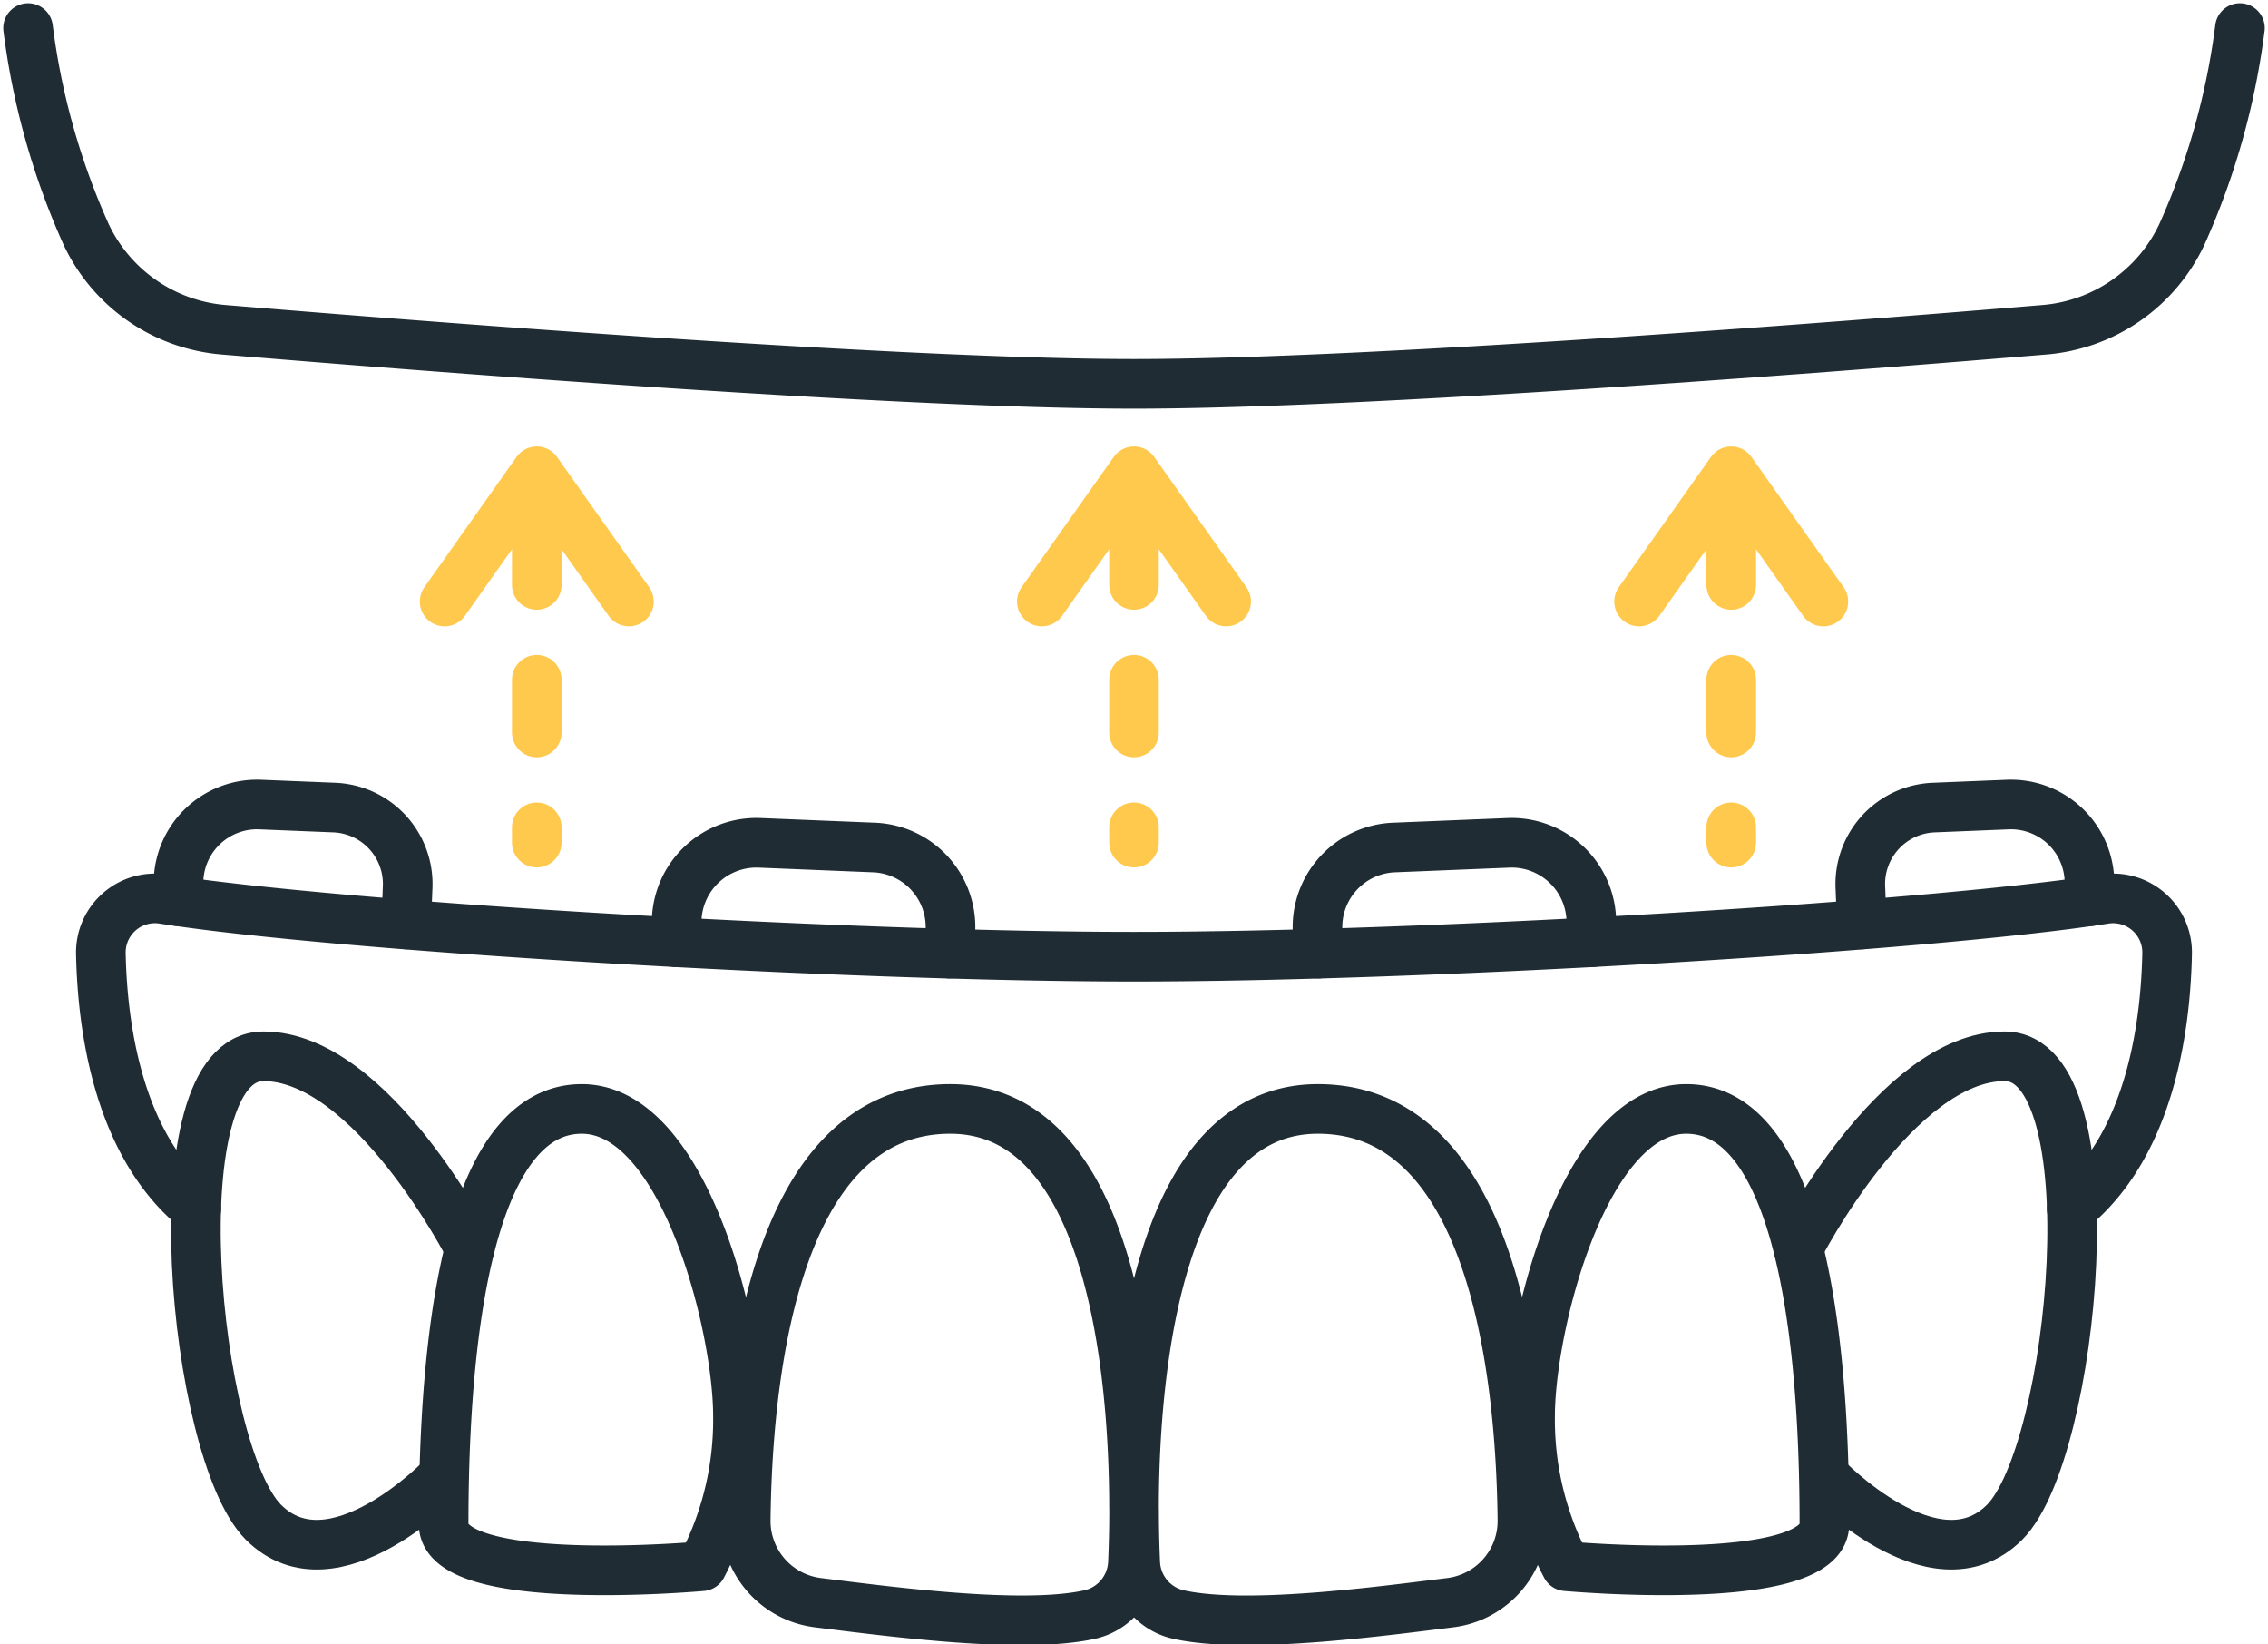 <svg xmlns="http://www.w3.org/2000/svg" width="109.689" height="79.521" viewBox="0 0 109.689 79.521">
  <g id="New_Symbol_15" data-name="New Symbol 15" transform="translate(-758.251 -308.249)">
    <g id="グループ_46" data-name="グループ 46" transform="translate(759.609 309.607)">
      <g id="グループ_45" data-name="グループ 45" transform="translate(8.116 49.724)">
        <path id="パス_244" data-name="パス 244" d="M814.77,383.678c.006-6.545,1.116-19.28,8.891-19.28,8.828,0,9.827,13.883,9.894,19.883a3.98,3.98,0,0,1-3.476,3.992c-3.87.488-9.98,1.28-13.149.579a2.683,2.683,0,0,1-2.1-2.5c-.031-.7-.057-1.57-.057-2.567,0,1-.026,1.872-.056,2.567a2.683,2.683,0,0,1-2.1,2.5c-3.168.7-9.28-.092-13.149-.579a3.981,3.981,0,0,1-3.477-3.992c.068-6,1.066-19.883,9.893-19.883C813.655,364.4,814.766,377.133,814.77,383.678Z" transform="translate(-769.399 -361.853)" fill="none" stroke="#1f2c33" stroke-linecap="round" stroke-linejoin="round" stroke-width="2.4"/>
        <path id="パス_245" data-name="パス 245" d="M837.5,386.513a15.246,15.246,0,0,1-1.743-7.262c0-4.358,2.614-14.853,7.553-14.853s6.681,9.045,6.681,20.081C849.99,387.65,837.5,386.513,837.5,386.513Z" transform="translate(-771.23 -361.853)" fill="none" stroke="#1f2c33" stroke-linecap="round" stroke-linejoin="round" stroke-width="2.4"/>
        <path id="パス_246" data-name="パス 246" d="M793.167,386.513a15.246,15.246,0,0,0,1.743-7.262c0-4.358-2.615-14.853-7.553-14.853s-6.681,9.045-6.681,20.081C780.677,387.65,793.167,386.513,793.167,386.513Z" transform="translate(-768.694 -361.853)" fill="none" stroke="#1f2c33" stroke-linecap="round" stroke-linejoin="round" stroke-width="2.4"/>
        <path id="パス_247" data-name="パス 247" d="M849.353,371.021s4.75-9.291,9.979-9.291,3.387,19.147,0,22.533-8.715-2.228-8.715-2.228" transform="translate(-771.856 -361.73)" fill="none" stroke="#1f2c33" stroke-linecap="round" stroke-linejoin="round" stroke-width="2.4"/>
        <path id="パス_248" data-name="パス 248" d="M781.361,371.021s-4.749-9.291-9.978-9.291-3.388,19.147,0,22.533,8.715-2.228,8.715-2.228" transform="translate(-768.116 -361.73)" fill="none" stroke="#1f2c33" stroke-linecap="round" stroke-linejoin="round" stroke-width="2.4"/>
      </g>
      <path id="パス_249" data-name="パス 249" d="M819.918,338.373l-4.457-6.3-4.457,6.3" transform="translate(-761.975 -310.641)" fill="none" stroke="#ffc94e" stroke-linecap="round" stroke-linejoin="round" stroke-width="2.4"/>
      <line id="線_94" data-name="線 94" y2="15.011" transform="translate(53.486 24.379)" fill="none" stroke="#ffc94e" stroke-linecap="round" stroke-linejoin="round" stroke-width="2.4" stroke-dasharray="2.549 4.587"/>
      <path id="パス_250" data-name="パス 250" d="M850.195,338.373l-4.456-6.3-4.457,6.3" transform="translate(-763.369 -310.641)" fill="none" stroke="#ffc94e" stroke-linecap="round" stroke-linejoin="round" stroke-width="2.4"/>
      <path id="パス_251" data-name="パス 251" d="M780.727,338.373l4.457-6.3,4.456,6.3" transform="translate(-760.581 -310.641)" fill="none" stroke="#ffc94e" stroke-linecap="round" stroke-linejoin="round" stroke-width="2.4"/>
      <line id="線_95" data-name="線 95" y2="15.011" transform="translate(82.37 24.379)" fill="none" stroke="#ffc94e" stroke-linecap="round" stroke-linejoin="round" stroke-width="2.4" stroke-dasharray="2.549 4.587"/>
      <line id="線_96" data-name="線 96" y2="15.011" transform="translate(24.603 24.379)" fill="none" stroke="#ffc94e" stroke-linecap="round" stroke-linejoin="round" stroke-width="2.4" stroke-dasharray="2.549 4.587"/>
      <path id="パス_252" data-name="パス 252" d="M767.914,368.732c-3.771-3.077-4.541-8.743-4.615-12.34a2.615,2.615,0,0,1,3.018-2.635c8.708,1.36,33,2.788,46.948,2.788s38.241-1.428,46.949-2.788a2.614,2.614,0,0,1,3.017,2.635c-.073,3.6-.843,9.262-4.614,12.34" transform="translate(-759.779 -311.638)" fill="none" stroke="#1f2c33" stroke-linecap="round" stroke-linejoin="round" stroke-width="2.4"/>
      <path id="パス_253" data-name="パス 253" d="M759.609,309.607a35.058,35.058,0,0,0,2.812,9.987,8.08,8.08,0,0,0,6.631,4.6c9.2.767,32.559,2.617,44.044,2.617s34.846-1.85,44.044-2.617a8.079,8.079,0,0,0,6.63-4.6,35.058,35.058,0,0,0,2.812-9.987" transform="translate(-759.609 -309.607)" fill="none" stroke="#1f2c33" stroke-linecap="round" stroke-linejoin="round" stroke-width="2.4"/>
      <path id="パス_254" data-name="パス 254" d="M838.265,355.713l-.044-1.109a3.856,3.856,0,0,0-4.015-3.695l-5.534.226a3.854,3.854,0,0,0-3.691,4l.05,1.129" transform="translate(-762.618 -311.508)" fill="none" stroke="#1f2c33" stroke-linecap="round" stroke-linejoin="round" stroke-width="2.4"/>
      <path id="パス_255" data-name="パス 255" d="M792.447,355.713l.044-1.109a3.857,3.857,0,0,1,4.014-3.695l5.536.226a3.853,3.853,0,0,1,3.69,4l-.051,1.129" transform="translate(-761.121 -311.508)" fill="none" stroke="#1f2c33" stroke-linecap="round" stroke-linejoin="round" stroke-width="2.4"/>
      <path id="パス_256" data-name="パス 256" d="M863.625,353.641l-.045-1.036a3.8,3.8,0,0,0-3.949-3.636l-3.593.146a3.7,3.7,0,0,0-3.538,3.848l.074,1.8" transform="translate(-763.885 -311.419)" fill="none" stroke="#1f2c33" stroke-linecap="round" stroke-linejoin="round" stroke-width="2.4"/>
      <path id="パス_257" data-name="パス 257" d="M767.191,353.641l.045-1.036a3.8,3.8,0,0,1,3.95-3.636l3.593.146a3.7,3.7,0,0,1,3.537,3.848l-.074,1.8" transform="translate(-759.958 -311.419)" fill="none" stroke="#1f2c33" stroke-linecap="round" stroke-linejoin="round" stroke-width="2.4"/>
    </g>
  </g>
</svg>

